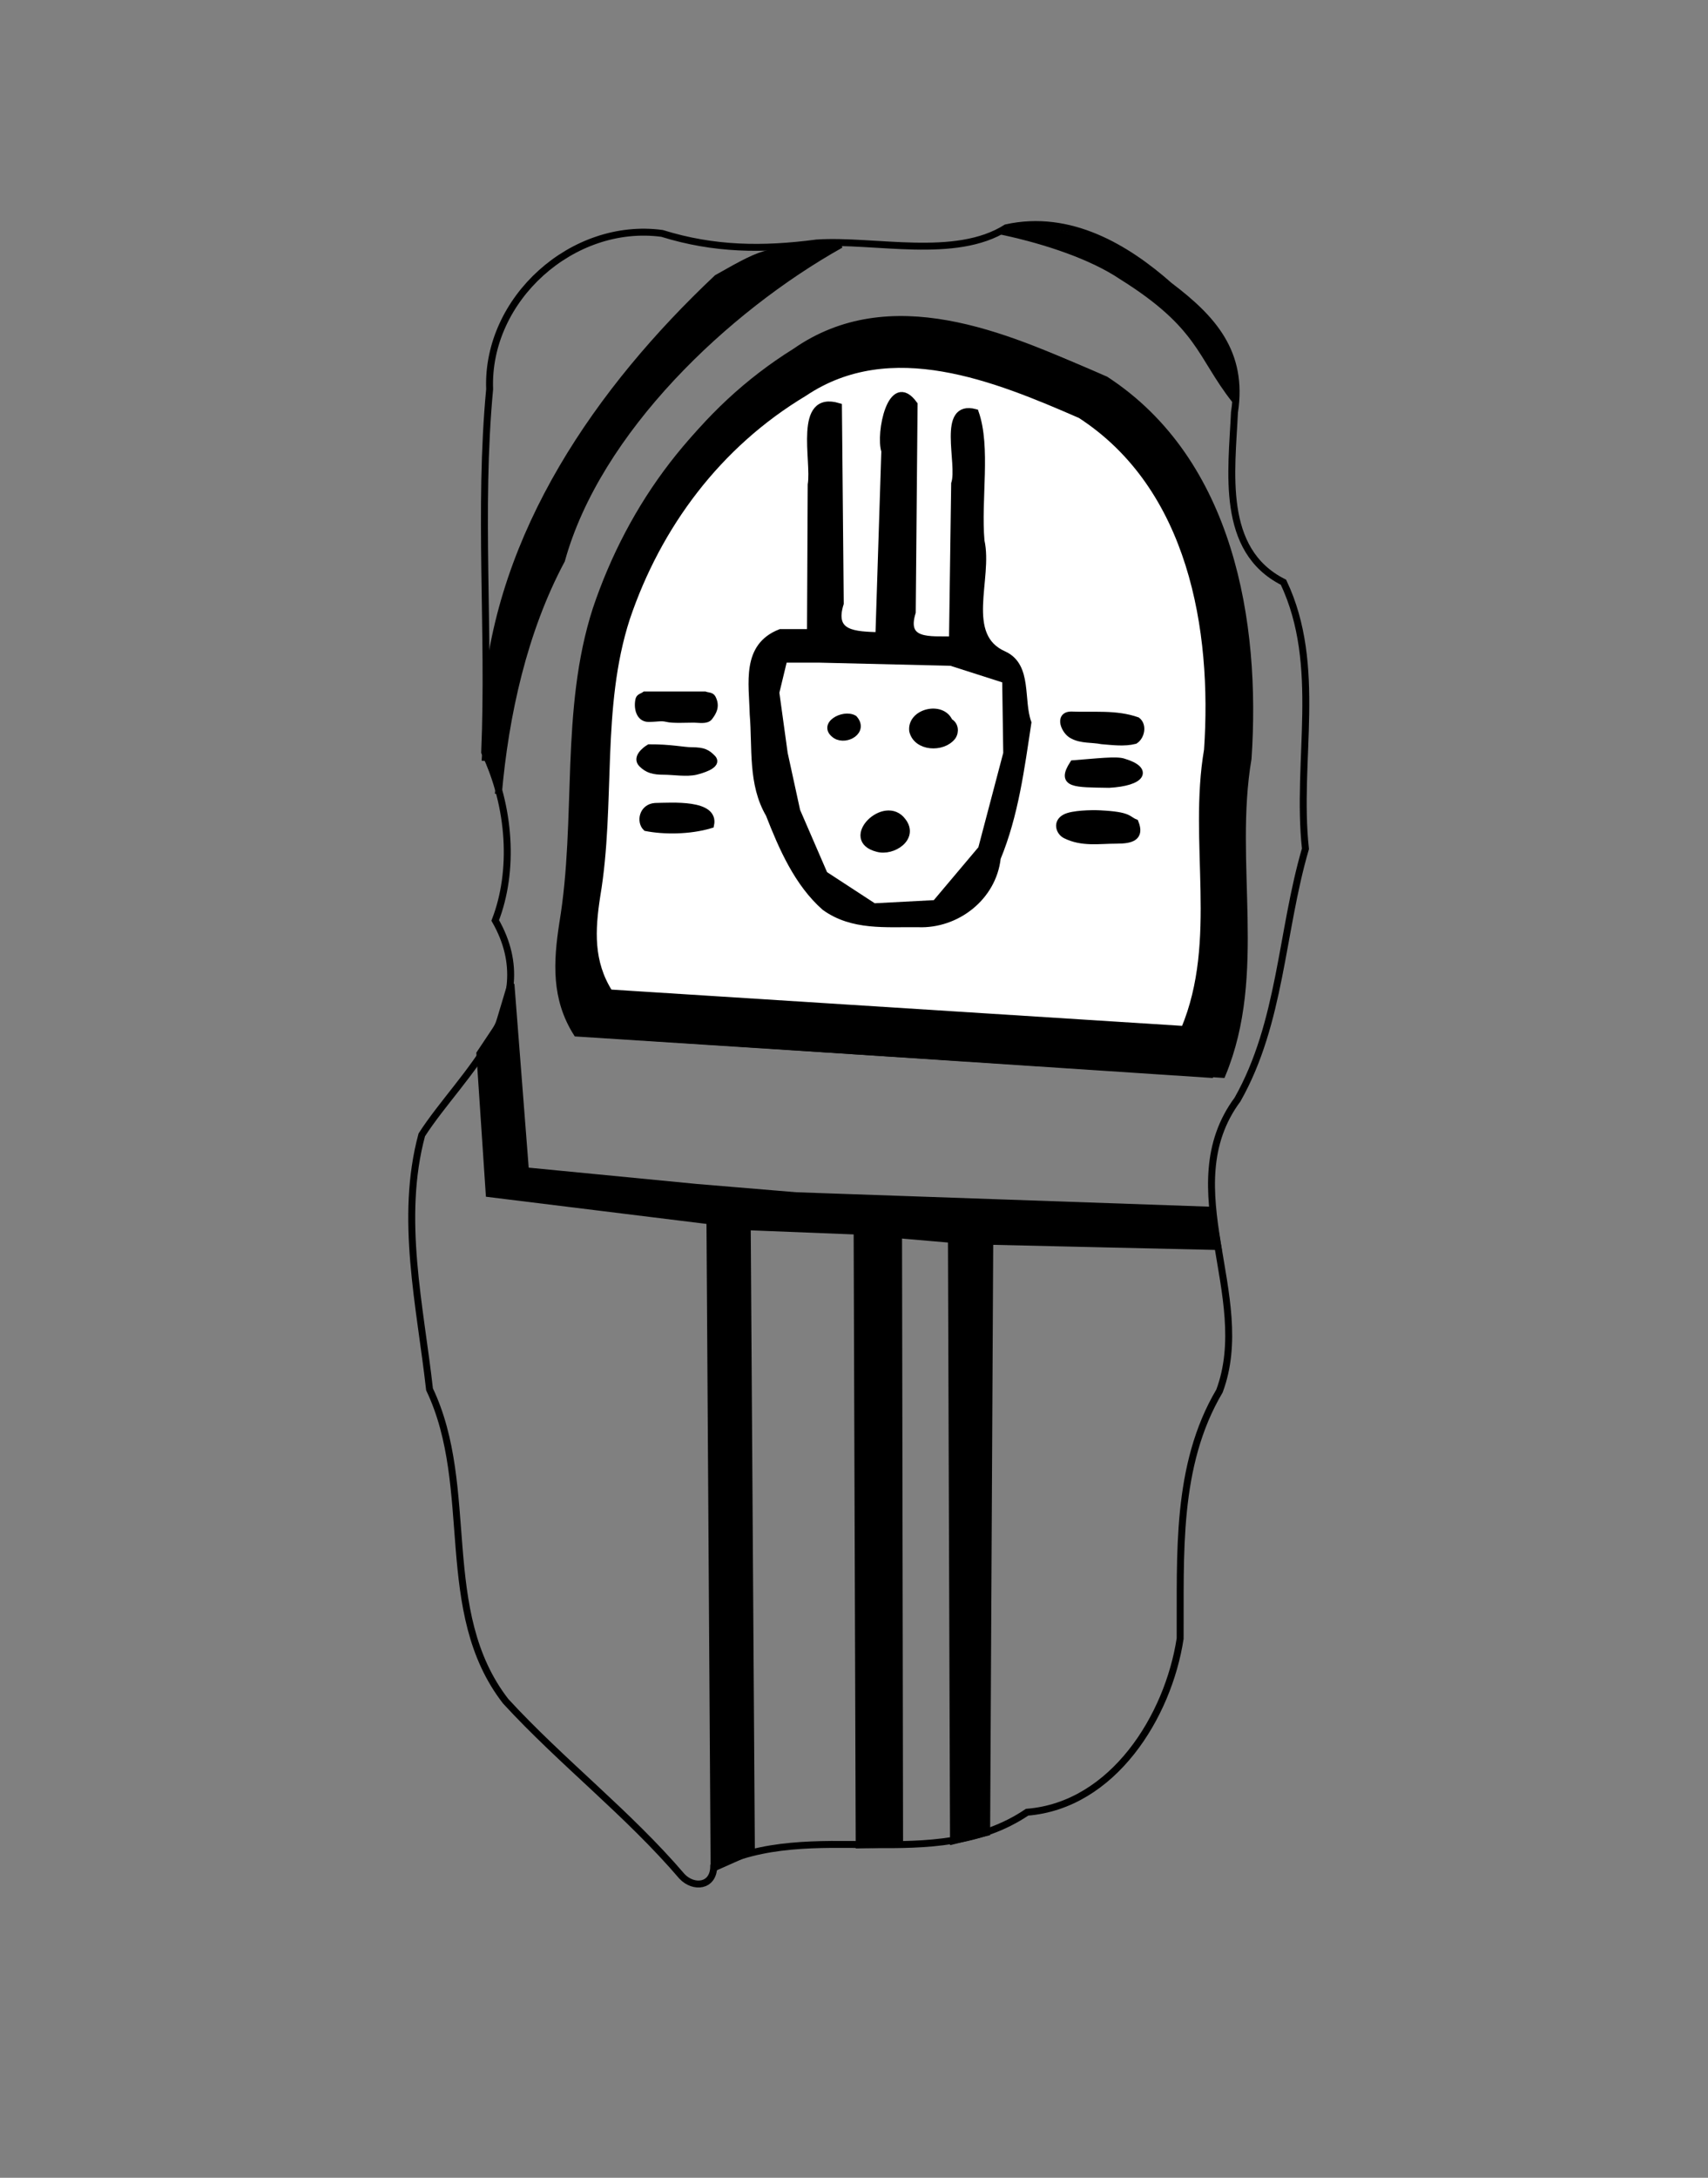 <?xml version="1.0" encoding="UTF-8" standalone="no"?>
<!-- Created with Inkscape (http://www.inkscape.org/) -->
<svg
   xmlns:svg="http://www.w3.org/2000/svg"
   xmlns="http://www.w3.org/2000/svg"
   version="1.0"
   width="246.315"
   height="313.872"
   id="svg2">
  <rect width="100%" height="100%" fill="#808080" stroke="none"/>
  <defs
     id="defs5" />
  <path
     d="M 83.998,148.865 C 114.19,150.858 144.381,152.851 174.573,154.844 C 180.421,140.282 175.705,124.271 178.2,109.113 C 179.488,89.407 175.734,66.112 158.214,54.306 C 144.84,48.257 128.316,41.177 114.675,50.704 C 101.081,59.173 91.643,72.415 86.719,87.536 C 82.136,102.201 84.479,117.925 82.036,133.017 C 81.199,138.635 80.935,143.85 83.998,148.865 z "
     style="opacity:1;fill:white;fill-rule:evenodd;stroke:black;stroke-width:1px;stroke-linecap:butt;stroke-linejoin:miter;stroke-opacity:1"
     id="path5671" />
  <path
     d="M 83.177,148.886 C 114.202,150.87 145.228,152.854 176.254,154.838 C 182.264,140.341 177.418,124.402 179.982,109.311 C 181.305,89.693 177.448,66.501 159.444,54.748 C 145.699,48.727 128.719,41.678 114.701,51.162 C 100.731,59.594 91.033,72.776 85.973,87.83 C 81.263,102.43 83.67,118.084 81.16,133.109 C 80.3,138.701 80.029,143.893 83.177,148.886 z "
     style="opacity:1;fill:black;fill-rule:evenodd;stroke:black;stroke-width:1.011px;stroke-linecap:butt;stroke-linejoin:miter;stroke-opacity:1"
     id="path7449" />
  <path
     d="M 102.928,269.052 C 117.113,261.908 134.568,270.304 148.121,261.185 C 160.531,260.194 168.484,247.353 170.192,236.153 C 170.271,224.11 169.477,211.261 175.863,200.483 C 180.978,186.767 169.04,171.203 178.47,158.464 C 184.738,147.392 184.762,134.302 188.261,122.331 C 186.876,109.575 190.811,95.997 185.093,83.914 C 175.901,79.304 177.639,67.886 178.026,59.429 C 179.367,50.761 174.82,45.855 168.652,41.182 C 162.478,35.726 154.304,30.804 145.111,32.829 C 137.76,37.484 126.146,34.477 117.789,35.02 C 109.99,36.047 102.996,35.973 95.476,33.641 C 82.608,31.901 70.116,43.075 70.612,56.096 C 68.977,73.494 70.631,90.994 69.898,108.413 C 73.655,116.415 74.158,125.556 71.419,132.656 C 78.62,145.25 66.532,154.691 60.825,163.564 C 57.584,175.59 60.606,188.241 61.943,200.239 C 68.73,214.485 62.883,232.249 72.925,245.192 C 81.022,253.999 90.57,261.329 98.356,270.439 C 100.034,272.199 102.863,271.92 102.928,269.052 z "
     style="fill:none;fill-rule:evenodd;stroke:black;stroke-width:1px;stroke-linecap:butt;stroke-linejoin:miter;stroke-opacity:1"
     id="path1873" />
  <path
     d="M 102.98,269.183 L 108.361,266.791 L 107.763,176.815 L 102.382,176.067 L 102.98,269.183 z "
     style="fill:black;fill-rule:evenodd;stroke:black;stroke-width:1px;stroke-linecap:butt;stroke-linejoin:miter;stroke-opacity:1"
     id="path2766" />
  <path
     d="M 123.905,265.895 L 123.606,177.412 L 129.584,177.861 L 129.734,265.745 L 123.905,265.895 z "
     style="fill:black;fill-rule:evenodd;stroke:black;stroke-width:1px;stroke-linecap:butt;stroke-linejoin:miter;stroke-opacity:1"
     id="path2768" />
  <path
     d="M 137.506,265.297 L 142.289,264.101 L 142.737,178.758 L 137.207,178.907 L 137.506,265.297 z "
     style="fill:black;fill-rule:evenodd;stroke:black;stroke-width:1px;stroke-linecap:butt;stroke-linejoin:miter;stroke-opacity:1"
     id="path2770" />
  <path
     d="M 73.685,141.84 L 75.778,168.744 L 100.439,171.135 L 114.788,172.331 L 174.722,174.423 L 175.619,179.654 L 143.036,178.907 L 137.058,178.608 L 123.158,177.412 L 108.062,176.815 L 102.083,175.918 L 70.547,172.032 L 69.201,151.854 L 71.892,147.819 L 73.685,141.84 z "
     style="fill:black;fill-rule:evenodd;stroke:black;stroke-width:1px;stroke-linecap:butt;stroke-linejoin:miter;stroke-opacity:1"
     id="path2790" />
  <path
     d="M 87.917,143.057 C 115.534,144.811 143.151,146.565 170.768,148.319 C 176.118,135.503 171.804,121.413 174.086,108.073 C 175.264,90.731 171.831,70.23 155.805,59.84 C 143.571,54.517 128.456,48.286 115.978,56.67 C 103.543,64.124 94.91,75.777 90.406,89.085 C 86.214,101.991 88.357,115.828 86.122,129.11 C 85.357,134.054 85.115,138.644 87.917,143.057 z "
     style="opacity:1;fill:white;fill-rule:evenodd;stroke:black;stroke-width:0.897px;stroke-linecap:butt;stroke-linejoin:miter;stroke-opacity:1"
     id="path6562" />
  <path
     d="M 112.546,91.172 C 107.427,93.173 108.509,98.42 108.618,102.937 C 109.023,107.811 108.345,112.956 110.924,117.353 C 112.807,122.187 115.057,127.304 118.947,130.733 C 122.947,133.626 127.779,133.078 132.431,133.135 C 137.954,133.351 143.191,129.308 143.817,123.66 C 146.383,117.437 147.238,110.758 148.238,104.152 C 147.065,100.91 148.371,96.044 144.811,94.367 C 138.587,91.672 142.701,83.37 141.476,77.963 C 140.951,71.99 142.41,64.448 140.644,59.455 C 135.57,58.117 138.618,66.845 137.672,69.697 C 137.567,77.204 137.462,84.711 137.357,92.218 C 134.047,92.189 130.176,92.69 131.56,88.241 C 131.649,78.258 131.738,68.274 131.826,58.29 C 128.515,53.728 126.774,62.52 127.599,65.017 C 127.314,73.885 127.029,82.753 126.745,91.621 C 123.318,91.493 119.758,91.486 121.177,86.969 C 121.09,77.509 121.003,68.049 120.916,58.589 C 114.917,56.782 117.57,66.393 116.982,69.855 C 116.948,76.961 116.914,84.066 116.88,91.172 C 115.435,91.172 113.99,91.172 112.546,91.172 z "
     style="opacity:1;fill:black;fill-rule:evenodd;stroke:black;stroke-width:1px;stroke-linecap:butt;stroke-linejoin:miter;stroke-opacity:1"
     id="path2818" />
  <path
     d="M 118.225,95.507 L 113.442,95.507 L 112.396,99.841 L 113.592,108.51 L 115.385,116.73 L 119.272,125.698 L 126.147,130.182 L 134.666,129.734 L 141.093,122.111 L 144.68,108.51 L 144.531,98.346 L 137.058,95.955 L 118.225,95.507 z "
     style="fill:white;fill-opacity:1;fill-rule:evenodd;stroke:none;stroke-width:1px;stroke-linecap:butt;stroke-linejoin:miter;stroke-opacity:1"
     id="path3711" />
  <path
     d="M 123.158,103.578 C 121.629,102.689 118.32,104.506 120.561,105.988 C 122.093,106.885 124.716,105.335 123.158,103.578 z "
     style="fill:black;fill-rule:evenodd;stroke:black;stroke-width:1px;stroke-linecap:butt;stroke-linejoin:miter;stroke-opacity:1"
     id="path3713" />
  <path
     d="M 136.908,104.026 C 135.865,101.535 131.306,102.612 131.619,105.332 C 132.198,107.785 135.934,107.957 137.338,106.175 C 137.835,105.483 137.724,104.426 136.908,104.026 z "
     style="fill:black;fill-rule:evenodd;stroke:black;stroke-width:1px;stroke-linecap:butt;stroke-linejoin:miter;stroke-opacity:1"
     id="path3715" />
  <path
     d="M 130.182,118.375 C 127.624,114.874 121.447,120.999 126.552,122.279 C 128.731,122.892 132.008,120.76 130.182,118.375 z "
     style="fill:black;fill-rule:evenodd;stroke:black;stroke-width:1px;stroke-linecap:butt;stroke-linejoin:miter;stroke-opacity:1"
     id="path3722" />
  <path
     d="M 92.994,100.165 L 101.66,100.165 C 102.012,100.306 102.538,100.253 102.717,100.588 C 103.361,101.796 102.82,102.634 102.294,103.335 C 101.875,103.893 100.775,103.652 100.075,103.652 C 98.882,103.652 97.055,103.769 96.164,103.547 C 95.353,103.344 94.735,103.547 93.522,103.547 C 92.15,103.547 91.88,101.872 92.148,100.799 C 92.234,100.457 92.712,100.376 92.994,100.165 z "
     style="fill:black;fill-rule:evenodd;stroke:black;stroke-width:1px;stroke-linecap:butt;stroke-linejoin:miter;stroke-opacity:1"
     id="path5556" />
  <path
     d="M 93.628,107.774 C 96.671,107.754 98.616,108.197 99.758,108.197 C 101.491,108.197 101.99,108.527 102.717,109.254 C 103.754,110.291 100.889,111.032 100.392,111.156 C 99.044,111.493 97.125,111.156 95.742,111.156 C 94.248,111.156 93.405,110.933 92.571,110.099 C 91.684,109.213 93.003,108.149 93.628,107.774 z "
     style="fill:black;fill-rule:evenodd;stroke:black;stroke-width:1px;stroke-linecap:butt;stroke-linejoin:miter;stroke-opacity:1"
     id="path5558" />
  <path
     d="M 94.473,116.229 C 96.901,116.186 103.158,115.712 102.482,118.873 C 99.382,119.805 95.675,119.771 93.182,119.282 C 92.287,118.416 92.654,116.363 94.473,116.229 z "
     style="fill:black;fill-rule:evenodd;stroke:black;stroke-width:1px;stroke-linecap:butt;stroke-linejoin:miter;stroke-opacity:1"
     id="path5560" />
  <path
     d="M 163.698,118.554 C 162.549,118.095 162.984,117.505 158.625,117.286 C 157.329,117.221 154.692,117.297 153.658,117.814 C 152.266,118.51 152.802,119.923 153.658,120.351 C 156.057,121.551 158.483,121.091 161.056,121.091 C 163.177,121.091 164.545,120.673 163.698,118.554 z "
     style="fill:black;fill-rule:evenodd;stroke:black;stroke-width:1px;stroke-linecap:butt;stroke-linejoin:miter;stroke-opacity:1"
     id="path5562" />
  <path
     d="M 162.06,109.831 C 161.06,109.458 158.167,109.817 154.768,110.075 C 152.818,113.1 154.976,112.96 159.94,113.045 C 164.713,112.782 165.818,110.959 162.06,109.831 z "
     style="fill:black;fill-rule:evenodd;stroke:black;stroke-width:1px;stroke-linecap:butt;stroke-linejoin:miter;stroke-opacity:1"
     id="path5564" />
  <path
     d="M 163.99,103.852 C 160.941,102.77 157.657,103.188 154.491,103.051 C 152.529,103.055 153.558,105.446 154.685,105.981 C 155.963,106.68 157.492,106.479 158.886,106.757 C 160.464,106.883 162.127,107.115 163.666,106.725 C 164.563,106.149 164.895,104.562 163.99,103.852 z "
     style="fill:black;fill-rule:evenodd;stroke:black;stroke-width:1px;stroke-linecap:butt;stroke-linejoin:miter;stroke-opacity:1"
     id="path5566" />
  <path
     d="M 71.867,114.44 C 72.856,103.055 75.524,90.932 80.98,80.732 C 86.162,62.023 104.703,44.507 121.233,35.252 C 109.952,36.531 111.26,35.635 103.422,40.07 C 86.428,56.075 71.953,76.856 70.15,100.796 C 70.094,103.756 70.199,106.722 69.954,109.677"
     style="fill:black;fill-rule:evenodd;stroke:black;stroke-width:1px;stroke-linecap:butt;stroke-linejoin:miter;stroke-opacity:1"
     id="path9221" />
  <path
     d="M 178.085,57.618 C 173.019,51.178 173.239,46.969 161.771,39.803 C 157.5,36.934 150.98,34.728 144.687,33.373 C 147.232,32.138 157.183,34.112 161.223,36.219 C 167.062,40.108 172.963,44.599 176.535,50.736 C 177.482,52.685 178.054,54.843 178.011,57.02"
     style="fill:black;fill-rule:evenodd;stroke:black;stroke-width:1px;stroke-linecap:butt;stroke-linejoin:miter;stroke-opacity:1"
     id="path9228" />
</svg>
